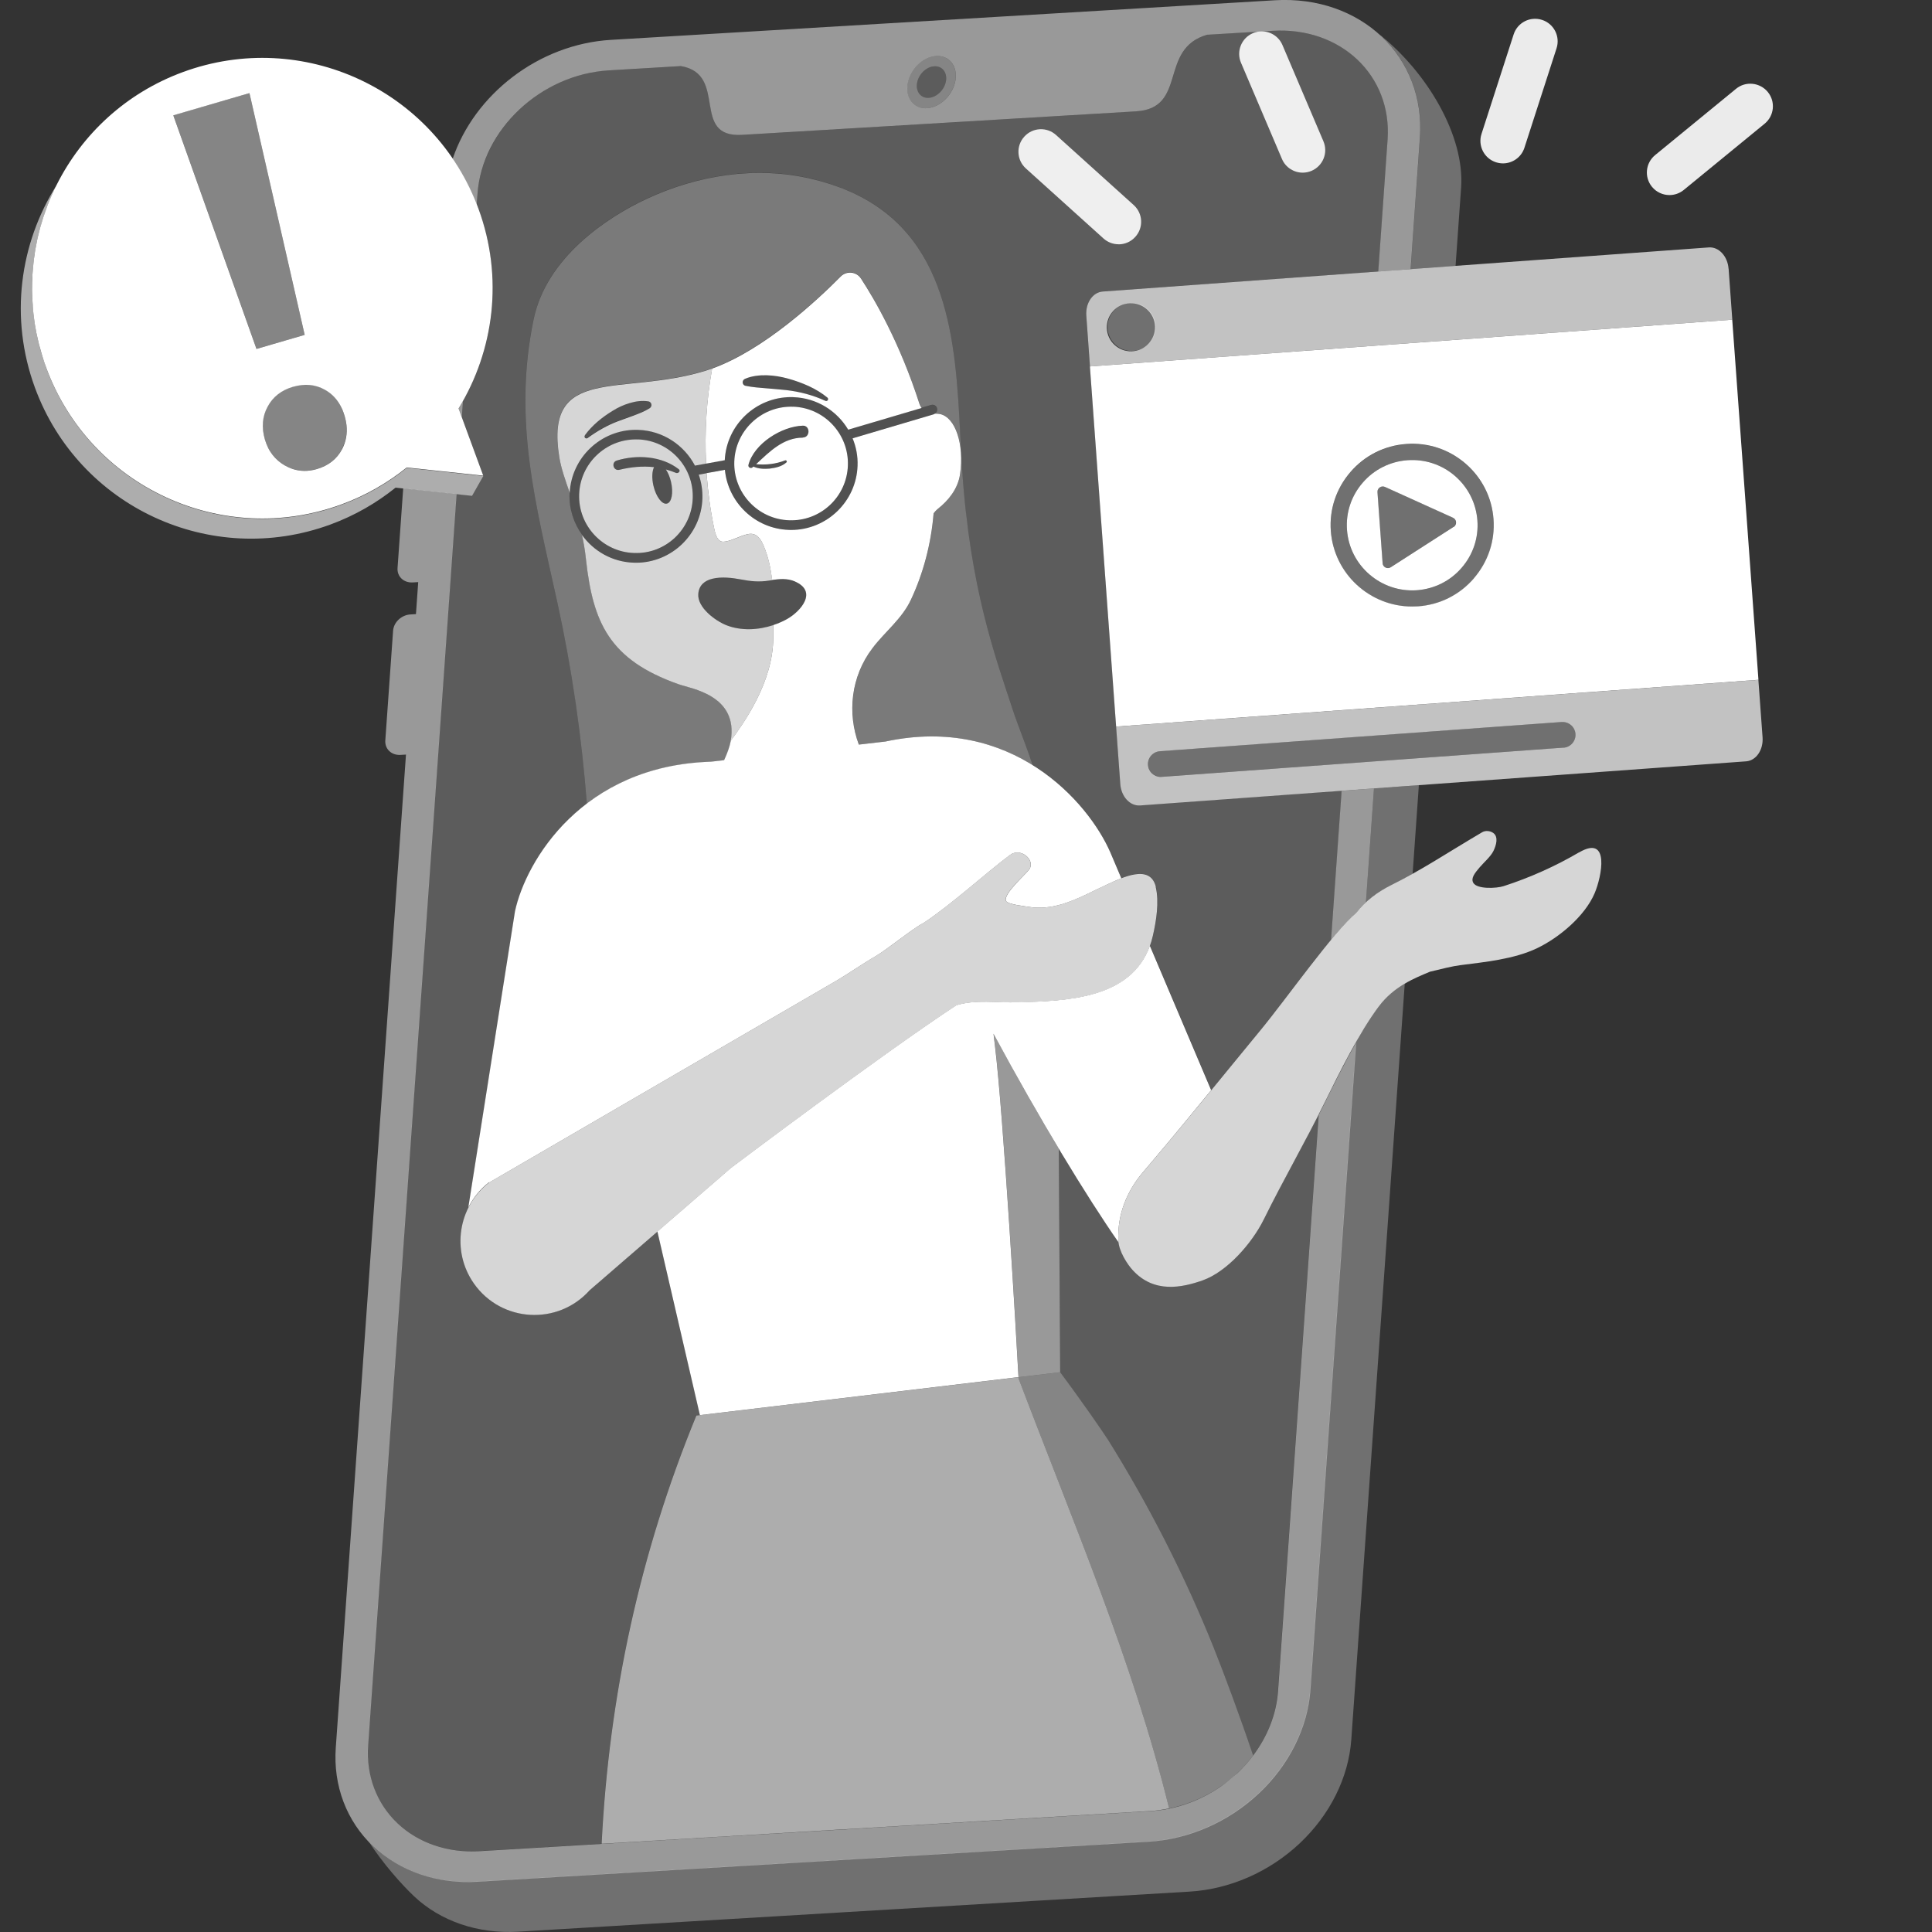 <svg viewBox="0 0 300 300" xmlns="http://www.w3.org/2000/svg"><rect x="0" y="0" width="300" height="300" fill="#333333" stroke="none"/><g fill="#fff"><path d="m 144.82 10.33 c 1.25 -.23 2.19 .67 2.1 2 -.1 1.33 -1.19 2.6 -2.45 2.83 -1.25 .23 -2.19 -.67 -2.1 -2.01 .1 -1.33 1.19 -2.6 2.45 -2.83 z" fill-rule="evenodd" opacity=".2"/><path d="m 144.82 10.33 c 1.25 -.23 2.19 .67 2.1 2 -.1 1.33 -1.19 2.6 -2.45 2.83 -1.25 .23 -2.19 -.67 -2.1 -2.01 .1 -1.33 1.19 -2.6 2.45 -2.83 z m .11 -1.58 c 2.08 -.38 3.63 1.11 3.47 3.32 s -1.97 4.3 -4.05 4.68 c -2.07 .38 -3.63 -1.11 -3.47 -3.32 s 1.97 -4.3 4.05 -4.68 z" fill-rule="evenodd" opacity=".4"/><path d="m 110.6 89.87 c 1.42 -.36 3.21 -.13 4.36 .09 1.64 .31 2.87 .45 4.57 .18 1.27 -.2 2.61 -.37 3.8 .12 3.82 1.56 .99 4.76 -1.19 5.94 -2.76 1.5 -6.36 2.06 -9.33 .89 -1.71 -.67 -4.57 -2.76 -4.38 -4.89 .12 -1.37 1.02 -2.04 2.17 -2.33 z" opacity=".15"/><path d="m 95.79 71.51 c -.92 .28 -.54 1.68 .4 1.44 1.8 -.45 3.6 -.62 5.38 -.41 -.32 .62 -.38 1.71 -.09 2.9 .4 1.7 1.34 2.94 2.09 2.76 s 1.03 -1.7 .63 -3.4 c -.18 -.76 -.47 -1.41 -.79 -1.9 .53 .14 1.05 .31 1.57 .53 .34 .14 .8 -.29 .44 -.57 -2.65 -2.06 -6.49 -2.3 -9.62 -1.35 z" opacity=".15"/><path d="m 128.48 61.74 c -.87 -.73 -1.85 -1.31 -2.88 -1.78 s -2.1 -.86 -3.2 -1.16 c -1.09 -.32 -2.23 -.5 -3.37 -.53 s -2.3 .1 -3.38 .57 c -.16 .07 -.29 .22 -.33 .41 -.06 .31 .14 .6 .44 .66 h .01 c 1.09 .22 2.12 .29 3.16 .38 1.04 .08 2.08 .17 3.12 .28 2.09 .25 4.16 .77 6.1 1.67 h .01 c .12 .06 .26 .03 .35 -.08 .11 -.13 .09 -.31 -.04 -.42 z" opacity=".15"/><path d="m 98.4 64.5 c .83 -.31 1.65 -.62 2.47 -1.13 l .01 -.01 c .14 -.09 .24 -.23 .26 -.4 .05 -.31 -.17 -.61 -.48 -.66 -1 -.15 -1.97 0 -2.9 .27 -.93 .28 -1.82 .69 -2.64 1.2 -1.65 1.01 -3.18 2.26 -4.31 3.79 -.07 .1 -.08 .25 0 .35 .1 .13 .28 .16 .42 .06 1.48 -1.08 3.03 -1.97 4.69 -2.6 l 2.48 -.9 z" opacity=".15"/><path d="m 124.66 66.12 c -3.26 .11 -7.57 2.77 -8.43 6.08 -.1 .39 .37 .64 .65 .38 .04 -.04 .08 -.07 .12 -.11 .79 .37 1.67 .37 2.5 .32 .93 -.13 1.89 -.32 2.62 -.96 .06 -.05 .08 -.14 .05 -.21 -.04 -.1 -.15 -.15 -.25 -.11 -1.4 .56 -2.99 .74 -4.5 .59 2.07 -1.93 4.2 -4.12 7.26 -4.12 1.19 0 1.19 -1.88 0 -1.84 z" opacity=".15"/><path d="m 145.5 63.41 c -.12 -.4 -.53 -.63 -.93 -.51 l -12.86 3.8 c -1.74 -2.92 -4.87 -4.92 -8.51 -5.05 -.12 0 -.24 -.01 -.36 -.01 -5.47 0 -10.02 4.31 -10.3 9.79 l -4.64 .84 c -1.67 -3.19 -4.95 -5.42 -8.8 -5.55 -.12 0 -.24 -.01 -.36 -.01 -5.53 0 -10.13 4.4 -10.32 9.97 -.19 5.69 4.28 10.48 9.97 10.67 .12 0 .24 .01 .36 .01 5.53 0 10.13 -4.4 10.32 -9.97 .04 -1.3 -.17 -2.55 -.57 -3.71 l 4.06 -.74 c .49 5.08 4.68 9.15 9.92 9.33 .12 0 .24 .01 .36 .01 5.53 0 10.13 -4.4 10.32 -9.97 .05 -1.51 -.23 -2.95 -.77 -4.26 l 12.61 -3.73 c .4 -.12 .62 -.53 .51 -.93 z m -47.05 22.47 c -4.86 -.17 -8.69 -4.26 -8.52 -9.12 .16 -4.76 4.09 -8.52 8.82 -8.52 .1 0 .2 0 .31 .01 4.86 .17 8.69 4.26 8.52 9.12 s -4.25 8.72 -9.12 8.52 z m 24.09 -5.08 c -4.86 -.17 -8.69 -4.26 -8.52 -9.12 .16 -4.76 4.09 -8.52 8.82 -8.52 .1 0 .2 0 .31 .01 4.86 .17 8.69 4.26 8.52 9.12 s -4.23 8.69 -9.12 8.52 z" opacity=".15"/><path d="m 158.16 214.06 l -.01 -.21 c -14.83 1.77 -50.02 5.96 -50.02 5.96 -8.77 21.33 -13.56 43.48 -14.71 66.49 l 46.4 -2.77 38.86 -2.32 c .96 -.06 1.92 -.21 2.86 -.4 -5.61 -22.81 -14.86 -44.29 -23.38 -66.76 z" opacity=".6"/><path d="m 245.2 132.35 c -3.7 2.17 -7.64 3.93 -11.72 5.25 -1.11 .36 -4.14 .5 -4.71 -.52 -.41 -.73 .25 -1.53 1.01 -2.42 .62 -.73 1.69 -1.65 2.11 -2.5 .45 -.92 .82 -2.22 -.02 -2.82 -.48 -.34 -1.21 -.41 -1.72 -.11 -5.75 3.39 -9.27 5.8 -14.19 8.24 -2.05 1.02 -3.95 2.45 -5.34 4.25 -3.66 3.09 -10.73 13.2 -14.91 18.27 -5.64 6.84 -11.21 13.76 -16.94 20.52 -.42 .5 -.85 1 -1.27 1.5 -2.57 3 -3.99 6.6 -3.85 10.55 .06 1.78 1.47 3.83 2.21 4.64 3.34 3.69 7.7 2.73 10.87 1.62 3.81 -1.34 7.7 -5.8 9.5 -9.45 3.13 -6.34 6.32 -11.8 9.45 -18.14 2.31 -4.68 5.3 -10.77 8.42 -14.95 2.35 -3.14 5.59 -4.41 7.96 -5.4 1.85 -.45 3.51 -.86 4.7 -1.01 3.7 -.48 8.34 -.91 11.95 -2.65 3.39 -1.63 7.37 -4.94 8.9 -8.51 1.1 -2.57 2.44 -9.18 -2.4 -6.35 z" opacity=".8"/><path d="m 112.54 71.45 c .28 -5.49 4.83 -9.79 10.3 -9.79 .12 0 .24 0 .36 .01 3.64 .13 6.77 2.13 8.51 5.05 l 11.4 -3.37 c -.14 -.2 -.26 -.41 -.34 -.65 -3.06 -9.52 -6.99 -16.26 -9.08 -19.45 -.71 -1.09 -2.24 -1.23 -3.15 -.31 -3.5 3.54 -11.85 11.38 -19.96 14.29 -.88 4.86 -1.18 9.83 -.94 14.76 l 2.9 -.53 z m 3.11 -12.61 c 1.08 -.47 2.25 -.59 3.38 -.57 1.14 .03 2.28 .22 3.37 .53 1.1 .3 2.17 .69 3.2 1.16 1.03 .48 2.01 1.06 2.88 1.78 .13 .11 .14 .29 .04 .42 -.09 .11 -.23 .13 -.35 .08 h -.01 c -1.95 -.9 -4.01 -1.43 -6.1 -1.67 -1.05 -.11 -2.09 -.19 -3.12 -.28 -1.04 -.08 -2.07 -.16 -3.16 -.38 h -.01 c -.31 -.06 -.5 -.36 -.44 -.66 .04 -.19 .17 -.34 .33 -.41 z"/><path d="m 123.15 63.16 c -.1 0 -.2 -.01 -.31 -.01 -4.73 0 -8.65 3.76 -8.82 8.52 -.17 4.86 3.66 8.96 8.52 9.12 4.89 .18 8.96 -3.65 9.12 -8.52 .17 -4.86 -3.66 -8.96 -8.52 -9.12 z m 1.52 4.8 c -3.05 0 -5.19 2.19 -7.26 4.12 1.52 .15 3.1 -.03 4.5 -.59 .1 -.04 .21 .01 .25 .11 .03 .08 .01 .16 -.05 .21 -.73 .65 -1.69 .84 -2.62 .96 -.83 .06 -1.71 .05 -2.5 -.32 -.04 .04 -.08 .07 -.12 .11 -.28 .26 -.75 .01 -.65 -.38 .87 -3.31 5.17 -5.97 8.43 -6.08 1.19 -.04 1.19 1.84 0 1.84 z"/><path d="m 99.06 68.24 c -.1 0 -.2 -.01 -.31 -.01 -4.73 0 -8.65 3.76 -8.82 8.52 -.17 4.86 3.66 8.96 8.52 9.12 4.88 .2 8.96 -3.65 9.12 -8.52 .17 -4.86 -3.66 -8.96 -8.52 -9.12 z m 5.91 5.19 c -.52 -.22 -1.04 -.39 -1.57 -.53 .33 .49 .61 1.14 .79 1.9 .4 1.7 .12 3.22 -.63 3.4 s -1.69 -1.06 -2.09 -2.76 c -.28 -1.19 -.22 -2.28 .09 -2.9 -1.77 -.2 -3.58 -.03 -5.38 .41 -.94 .23 -1.32 -1.16 -.4 -1.44 3.13 -.95 6.97 -.71 9.62 1.35 .36 .28 -.1 .72 -.44 .57 z" opacity=".8"/><path d="m 98.75 66.74 c .12 0 .24 0 .36 .01 3.84 .13 7.13 2.37 8.8 5.55 l 1.74 -.32 c -.24 -4.94 .06 -9.9 .94 -14.76 -.33 .12 -.67 .24 -1 .34 -13.06 4.03 -25.08 -1.02 -22.74 13.44 .27 1.69 .91 3.49 1.61 5.52 .29 -5.48 4.83 -9.78 10.3 -9.78 z m -7.93 .84 c 1.13 -1.54 2.65 -2.78 4.31 -3.79 .82 -.52 1.72 -.93 2.64 -1.2 .93 -.28 1.9 -.42 2.9 -.27 .31 .05 .53 .34 .48 .66 -.03 .17 -.13 .31 -.26 .4 l -.01 .01 c -.82 .51 -1.64 .82 -2.47 1.13 l -2.48 .9 c -1.66 .63 -3.21 1.52 -4.69 2.6 -.13 .1 -.32 .07 -.42 -.06 -.08 -.11 -.07 -.25 0 -.35 z" opacity=".8"/><path d="m 112.81 97.09 c -1.71 -.67 -4.57 -2.76 -4.38 -4.89 .12 -1.37 1.02 -2.04 2.17 -2.33 1.42 -.36 3.21 -.13 4.36 .09 1.64 .31 2.87 .45 4.57 .18 .12 -.02 .25 -.04 .37 -.06 -.21 -1.84 -.6 -3.65 -1.33 -5.37 -.32 -.75 -.78 -1.55 -1.57 -1.76 -.58 -.15 -1.18 .06 -1.75 .26 -.73 .25 -2.48 1.1 -3.23 .88 -.73 -.22 -.99 -1.42 -1.12 -2.05 -.59 -2.82 -.98 -5.69 -1.18 -8.56 l -1.22 .22 c .4 1.16 .61 2.41 .57 3.71 -.19 5.57 -4.79 9.97 -10.32 9.97 -.12 0 -.24 0 -.36 -.01 -3.32 -.11 -6.21 -1.79 -8.02 -4.3 .26 1.18 .48 2.44 .62 3.79 1.08 9.76 3.58 15.58 14.39 19.39 2.01 .71 9.31 1.73 8.09 8.8 1.92 -2.63 6.61 -9.07 6.6 -16.05 0 -.64 .01 -1.29 .01 -1.93 -2.36 .78 -5.01 .91 -7.3 .01 z" opacity=".8"/><path d="m 171.91 223.37 c -.66 -1.06 -4.1 -6.03 -7.29 -10.29 0 0 -2.51 .3 -6.47 .77 l .01 .21 c 8.52 22.47 17.77 43.95 23.38 66.76 3.9 -.8 7.62 -2.7 10.61 -5.51 .9 -.85 1.71 -1.76 2.43 -2.71 -2.14 -6.35 -4.53 -12.75 -6.1 -16.68 -4.48 -11.2 -10.16 -22.32 -16.56 -32.55 z" opacity=".4"/><path d="m 179.48 137.71 c -.88 -3.65 -5.3 -1.4 -7.61 -.35 -2.32 1.06 -4.57 2.33 -7.01 3.05 -1.66 .49 -3.44 .7 -5.16 .4 -.51 -.09 -3.27 -.36 -3.5 -.92 -.46 -1.09 3.02 -4.07 3.62 -4.91 .98 -1.39 -1.32 -3.47 -3.01 -2.21 -3.9 2.91 -8.98 7.61 -13.47 10.59 -.01 0 -.02 0 -.03 0 -1.82 .98 -5.61 4.13 -7.44 5.17 -1.6 .91 -4.32 2.78 -5.91 3.7 -9.97 5.79 -19.94 11.59 -29.91 17.38 l -24.1 14.01 c -4.85 3.76 -5.89 10.68 -2.35 15.7 4.26 6.04 13.02 6.54 17.95 1.04 l 21.93 -18.97 s 23.45 -17.68 35.01 -25.27 c 3.08 -.96 6.24 -.37 9.56 -.46 8.37 -.24 18.76 -.65 20.97 -10.37 .52 -2.26 1 -5.26 .44 -7.56 z" opacity=".8"/><path d="m 75.96 183.62 l 24.1 -14.01 c 9.97 -5.79 19.94 -11.59 29.91 -17.38 1.59 -.93 4.31 -2.79 5.91 -3.7 1.82 -1.04 5.61 -4.19 7.44 -5.17 h .03 c 4.5 -2.98 9.57 -7.68 13.47 -10.59 1.69 -1.26 3.99 .82 3.01 2.21 -.59 .84 -4.07 3.82 -3.62 4.91 .23 .55 3 .83 3.5 .92 1.72 .3 3.5 .09 5.16 -.4 2.45 -.72 4.69 -1.99 7.01 -3.05 .63 -.29 1.41 -.66 2.24 -.98 l -1.71 -4.03 c -3.45 -7.9 -15.38 -21.4 -34.91 -17.21 l -4.14 .48 c -1.8 -4.84 -1.27 -10.53 2.13 -14.99 1.93 -2.54 4.55 -4.52 5.94 -7.47 1.92 -4.08 3.15 -8.67 3.54 -13.45 .18 -.25 .41 -.5 .72 -.75 1.51 -1.2 3.06 -3.01 3.39 -5.34 .67 -4.65 -.73 -8.82 -3.11 -9.33 -.24 -.05 -.48 -.05 -.72 -.06 -.02 0 -.05 0 -.07 0 -.06 .04 -.12 .08 -.18 .1 l -12.61 3.73 c .54 1.31 .83 2.76 .77 4.26 -.19 5.57 -4.79 9.97 -10.32 9.97 -.12 0 -.24 0 -.36 -.01 -5.24 -.18 -9.43 -4.25 -9.92 -9.33 l -2.85 .52 c .21 2.88 .59 5.74 1.18 8.56 .13 .63 .39 1.82 1.12 2.05 .75 .23 2.5 -.63 3.23 -.88 .56 -.19 1.17 -.41 1.75 -.26 .79 .21 1.25 1.01 1.57 1.76 .72 1.7 1.12 3.51 1.32 5.34 v .02 c 1.16 -.17 2.36 -.26 3.43 .18 3.82 1.56 .99 4.76 -1.19 5.94 -.64 .35 -1.33 .64 -2.04 .88 -.01 .65 -.01 1.29 -.01 1.93 .01 6.98 -4.68 13.42 -6.6 16.04 -.01 .04 -.01 .08 -.02 .12 -.15 .79 -.51 1.81 -1.01 2.89 l -2.08 .24 c -19.92 .61 -28.69 15.37 -30.39 23.21 l -7.25 46.01 c .75 -1.48 1.81 -2.83 3.21 -3.91 z"/><path d="m 91.12 124.82 c 4.71 -3.6 11.03 -6.26 19.26 -6.51 l 2.08 -.24 c .24 -.53 .45 -1.04 .62 -1.52 l .02 -.05 c .07 -.21 .14 -.41 .19 -.6 .01 -.03 .02 -.07 .03 -.1 .06 -.22 .11 -.43 .15 -.63 .01 -.04 .01 -.08 .02 -.11 .15 -.88 .17 -1.67 .09 -2.38 -.01 -.04 -.02 -.07 -.02 -.11 -.19 -1.36 -.77 -2.4 -1.56 -3.22 -.07 -.07 -.14 -.12 -.21 -.19 -.14 -.14 -.28 -.27 -.44 -.4 -.27 -.22 -.56 -.41 -.85 -.59 -.34 -.21 -.7 -.39 -1.06 -.56 -.09 -.04 -.19 -.09 -.28 -.13 -.5 -.22 -1.01 -.4 -1.48 -.55 -.03 -.01 -.05 -.02 -.08 -.03 -.68 -.22 -1.3 -.38 -1.77 -.52 -.16 -.05 -.31 -.09 -.44 -.14 -10.81 -3.81 -13.31 -9.63 -14.39 -19.39 -.15 -1.35 -.37 -2.61 -.62 -3.79 -1.29 -1.79 -2.03 -4 -1.95 -6.38 0 -.07 .01 -.13 .02 -.19 -.7 -2.04 -1.33 -3.83 -1.61 -5.52 -2.34 -14.46 9.67 -9.42 22.74 -13.44 .33 -.1 .67 -.22 1 -.34 8.11 -2.91 16.46 -10.75 19.96 -14.29 .91 -.92 2.44 -.78 3.15 .31 2.09 3.19 6.01 9.94 9.08 19.45 .08 .24 .2 .46 .34 .65 l 1.47 -.43 c .4 -.12 .82 .11 .93 .51 .1 .33 -.05 .66 -.32 .83 h .07 c .24 .01 .48 .01 .72 .06 2.38 .51 3.78 4.69 3.11 9.33 -.33 2.32 -1.89 4.13 -3.39 5.34 -.31 .25 -.54 .5 -.72 .75 -.39 4.78 -1.62 9.37 -3.54 13.45 -1.39 2.95 -4 4.93 -5.94 7.47 -.21 .27 -.4 .54 -.58 .82 -.06 .09 -.11 .18 -.17 .27 -.12 .19 -.24 .38 -.35 .57 -.06 .11 -.12 .22 -.18 .33 -.1 .18 -.2 .36 -.28 .54 -.06 .11 -.11 .23 -.16 .34 -.08 .18 -.17 .36 -.24 .55 -.05 .11 -.09 .23 -.14 .34 -.07 .19 -.14 .38 -.21 .57 -.04 .11 -.07 .22 -.11 .34 -.06 .2 -.12 .4 -.18 .6 -.03 .11 -.06 .21 -.08 .32 -.05 .21 -.1 .42 -.14 .64 -.02 .09 -.04 .19 -.06 .28 -.04 .23 -.08 .47 -.11 .7 -.01 .08 -.02 .15 -.03 .23 -.03 .26 -.06 .53 -.08 .79 0 .05 -.01 .09 -.01 .14 -.14 2.26 .2 4.53 .98 6.63 l 4.14 -.48 c 9.41 -2.02 17.06 .08 22.84 3.68 -1.05 -3.23 -2.33 -6.28 -3.08 -8.59 -2.59 -7.94 -6.65 -18.66 -7.88 -37.46 -.89 -13.57 -.18 -31.27 -12.6 -40.28 -3.23 -2.35 -7.01 -3.84 -10.88 -4.74 -8.55 -2 -17.62 -.55 -25.52 3.14 -6.09 2.84 -15.53 9.05 -17.53 18.7 -3.26 15.7 .36 28.8 3.69 43.96 2.26 10.3 3.78 20.77 4.58 31.29 z" opacity=".35"/><path d="m 158.15 213.85 c -.32 -6.05 -2.32 -40.4 -3.65 -51.44 -.07 -.6 -.15 -1.24 -.23 -1.89 6.95 12.94 14.57 25.47 19.43 32.41 -.02 -.13 -.04 -.25 -.05 -.38 -.14 -3.95 1.28 -7.54 3.85 -10.55 .43 -.5 .85 -1 1.27 -1.5 3.14 -3.7 6.22 -7.45 9.3 -11.21 l -9.52 -22.43 c -2.95 8.17 -12.61 8.56 -20.5 8.78 -3.32 .09 -6.49 -.49 -9.56 .46 -11.57 7.59 -35.01 25.27 -35.01 25.27 l -11.4 9.86 6.6 28.51 c 4.51 -.54 35.71 -4.26 49.46 -5.9 z"/><path d="m 158.15 213.85 c 3.9 -.46 6.39 -.76 6.46 -.77 h .01 l -.22 -34.73 c -3.28 -5.46 -6.78 -11.6 -10.12 -17.83 .08 .66 .15 1.29 .23 1.89 1.33 11.05 3.33 45.4 3.65 51.44 z" opacity=".5"/><g fill-rule="evenodd"><path d="m 196.23 189.36 c -1.8 3.64 -5.69 8.1 -9.5 9.45 -3.17 1.12 -7.53 2.07 -10.87 -1.62 -.68 -.76 -1.94 -2.58 -2.16 -4.27 -2.52 -3.6 -5.78 -8.69 -9.31 -14.57 l .22 34.73 c 3.2 4.26 6.63 9.23 7.29 10.29 6.4 10.24 12.08 21.35 16.56 32.55 1.57 3.92 3.96 10.33 6.1 16.68 2.26 -2.99 3.62 -6.46 3.87 -9.98 l 3.7 -52.3 2.64 -37.31 c -2.84 5.59 -5.72 10.61 -8.55 16.34 z" opacity=".2"/><path d="m 214.1 156.26 c -1.21 1.62 -2.4 3.53 -3.54 5.53 l -7.11 100.53 c -.42 5.89 -3.3 11.69 -8.01 16.12 s -10.87 7.13 -17.11 7.5 c -27.79 1.66 -76.46 4.56 -104.25 6.22 -6.25 .37 -12.07 -1.61 -16.19 -5.52 -.22 -.21 -.42 -.45 -.63 -.67 2.21 3.38 4.97 6.52 7.01 8.46 4.12 3.9 9.95 5.89 16.19 5.52 27.79 -1.66 76.46 -4.56 104.25 -6.22 6.25 -.37 12.4 -3.07 17.11 -7.5 s 7.59 -10.23 8.01 -16.12 l 8.3 -117.39 c -1.42 .84 -2.84 1.95 -4.04 3.54 z" opacity=".3"/><path d="m 71.88 62.28 c -.22 .39 -.44 .79 -.67 1.17 l .5 1.35 c .06 -.85 .12 -1.69 .18 -2.52 z" opacity=".5"/><path d="m 204.78 173.01 l -6.33 89.61 c -.25 3.51 -1.61 6.98 -3.87 9.98 v .01 c -.36 .48 -.74 .94 -1.14 1.39 -.41 .45 -.83 .89 -1.28 1.32 -.22 .2 -.45 .38 -.67 .57 -.74 .64 -1.5 1.24 -2.31 1.78 -2.11 1.39 -4.43 2.41 -6.83 3 -1.2 .3 -2.43 .48 -3.66 .56 -11.85 .71 -27.51 1.64 -43.71 2.61 l -2.1 .13 c -2.95 .18 -5.91 .35 -8.86 .53 l -2.57 .15 c -1.6 .1 -3.19 .19 -4.78 .28 l -11.22 .67 c -2.93 .18 -5.81 .35 -8.62 .52 l -3.39 .2 c -6.95 .41 -13.39 .8 -18.99 1.13 -4.92 .29 -9.5 -1.27 -12.74 -4.34 s -4.88 -7.4 -4.55 -12.04 c 2.81 -39.81 9.26 -130.97 13.74 -194.35 l -8.29 -.89 c -.3 4.26 -.67 9.43 -.88 12.38 -.09 1.31 .96 2.31 2.35 2.23 l .86 -.05 -.35 4.97 -.86 .05 c -1.39 .08 -2.59 1.21 -2.69 2.52 -.3 4.19 -.91 12.87 -1.21 17.06 -.09 1.31 .96 2.31 2.35 2.23 l .86 -.05 -10.9 154.21 c -.42 5.89 1.67 11.4 5.79 15.3 s 9.95 5.89 16.19 5.52 c 27.79 -1.66 76.46 -4.56 104.25 -6.22 6.25 -.37 12.4 -3.07 17.11 -7.5 s 7.59 -10.23 8.01 -16.12 l 7.11 -100.53 c -1.8 3.16 -3.47 6.56 -4.89 9.42 -.3 .61 -.6 1.2 -.9 1.8 z" opacity=".5"/></g><path d="m 8.04 30.33 c -.23 .51 -.44 1.03 -.65 1.56 -.02 .05 -.04 .09 -.05 .14 -.19 .5 -.37 1.01 -.54 1.52 -.02 .07 -.04 .13 -.07 .2 -.16 .49 -.31 .98 -.45 1.48 -.02 .09 -.05 .18 -.07 .26 -.13 .48 -.25 .96 -.36 1.44 -.03 .11 -.05 .22 -.07 .33 -.1 .46 -.19 .93 -.27 1.4 -.02 .13 -.05 .26 -.07 .39 -.07 .45 -.14 .9 -.19 1.35 -.02 .15 -.04 .3 -.05 .44 -.05 .44 -.09 .87 -.12 1.31 -.01 .17 -.03 .33 -.04 .5 -.03 .42 -.04 .84 -.05 1.27 0 .18 -.01 .36 -.01 .55 0 .41 0 .82 .01 1.23 .01 .2 .01 .39 .02 .59 .02 .4 .05 .8 .08 1.2 .02 .21 .03 .42 .05 .63 .04 .39 .09 .78 .13 1.16 .03 .22 .05 .44 .08 .65 .06 .38 .13 .77 .19 1.15 .04 .22 .07 .44 .12 .67 .08 .39 .17 .77 .26 1.15 .05 .22 .1 .44 .15 .65 .1 .41 .23 .82 .35 1.23 .06 .19 .1 .38 .16 .56 .19 .6 .39 1.19 .6 1.79 6.81 18.53 27.35 28.04 45.89 21.23 3.76 -1.38 7.15 -3.34 10.1 -5.72 l 11.88 1.27 -1.75 3.08 -11.88 -1.27 c -2.96 2.38 -6.34 4.34 -10.1 5.72 -18.53 6.81 -39.08 -2.7 -45.89 -21.23 -4 -10.88 -2.37 -22.44 3.4 -31.52 -.27 .53 -.52 1.06 -.76 1.59 -.01 .02 -.02 .05 -.03 .07 z" opacity=".6"/><path d="m 5.09 47.46 c -.03 -.4 -.06 -.8 -.08 -1.2 -.01 -.2 -.01 -.39 -.02 -.59 -.01 -.41 -.02 -.82 -.01 -1.23 0 -.18 .01 -.36 .01 -.55 .01 -.42 .03 -.85 .05 -1.27 .01 -.17 .02 -.33 .04 -.5 .03 -.44 .07 -.87 .12 -1.31 .02 -.15 .04 -.3 .05 -.44 .06 -.45 .12 -.9 .19 -1.35 .02 -.13 .04 -.26 .07 -.39 .08 -.47 .17 -.93 .27 -1.4 .02 -.11 .05 -.22 .07 -.33 .11 -.48 .23 -.96 .36 -1.44 .02 -.09 .05 -.18 .07 -.26 .14 -.5 .29 -.99 .45 -1.48 .02 -.07 .04 -.13 .07 -.2 .17 -.51 .35 -1.02 .54 -1.52 .02 -.05 .04 -.09 .05 -.14 .2 -.52 .42 -1.04 .65 -1.56 .01 -.02 .02 -.05 .03 -.07 .24 -.54 .49 -1.07 .76 -1.59 3.94 -7.81 10.73 -14.2 19.58 -17.45 18.53 -6.81 39.08 2.7 45.89 21.23 3.92 10.67 2.42 22.01 -3.09 31.01 l 3.83 10.43 -11.88 -1.27 c -2.96 2.38 -6.34 4.34 -10.1 5.72 -18.53 6.81 -39.08 -2.7 -45.89 -21.23 -.22 -.59 -.42 -1.19 -.6 -1.79 -.06 -.19 -.11 -.38 -.16 -.56 -.12 -.41 -.24 -.82 -.35 -1.23 -.06 -.22 -.1 -.44 -.15 -.65 -.09 -.38 -.18 -.77 -.26 -1.15 -.04 -.22 -.08 -.44 -.12 -.67 -.07 -.38 -.14 -.77 -.19 -1.15 -.03 -.22 -.06 -.44 -.08 -.65 -.05 -.39 -.1 -.78 -.13 -1.16 -.02 -.21 -.03 -.42 -.05 -.63 z m 36.03 20.74 c .13 .46 .3 .88 .49 1.28 s .42 .77 .68 1.11 c .52 .68 1.16 1.24 1.93 1.68 .38 .22 .78 .4 1.18 .54 1.2 .4 2.46 .42 3.79 .03 1.82 -.53 3.13 -1.57 3.94 -3.11 .6 -1.16 .82 -2.41 .67 -3.75 -.05 -.45 -.15 -.91 -.28 -1.37 -.14 -.47 -.3 -.91 -.5 -1.31 -.59 -1.22 -1.44 -2.14 -2.56 -2.77 -.37 -.21 -.76 -.38 -1.15 -.5 -.79 -.25 -1.62 -.33 -2.49 -.23 -.44 .05 -.88 .14 -1.34 .27 -.89 .26 -1.65 .64 -2.31 1.15 -.65 .51 -1.19 1.14 -1.6 1.91 -.84 1.52 -.98 3.23 -.44 5.1 z m -1.29 -14.02 l 7.48 -2.18 -8.5 -37.21 -.08 -.33 -6.06 1.77 -5.76 1.68 12.92 36.28 z"/><path d="m 53.12 69.72 c -.81 1.54 -2.11 2.58 -3.94 3.11 -1.33 .39 -2.59 .38 -3.79 -.03 -.4 -.14 -.79 -.31 -1.18 -.54 -.77 -.44 -1.41 -1 -1.93 -1.68 -.26 -.34 -.49 -.71 -.68 -1.11 -.2 -.4 -.36 -.82 -.49 -1.28 -.55 -1.88 -.4 -3.58 .44 -5.1 .42 -.76 .95 -1.4 1.6 -1.91 s 1.42 -.89 2.31 -1.15 c .46 -.13 .9 -.22 1.34 -.27 .87 -.09 1.7 -.02 2.49 .23 .39 .13 .78 .29 1.15 .5 1.12 .63 1.98 1.56 2.56 2.77 .2 .41 .36 .84 .5 1.31 s .23 .93 .28 1.37 c .16 1.34 -.07 2.6 -.67 3.75 z" opacity=".4"/><path d="m 47.31 52 l -7.48 2.17 -12.92 -36.28 5.76 -1.67 6.07 -1.77 .07 .34 z" opacity=".4"/><path d="m 202.28 26.81 c -1.36 0 -2.66 -.8 -3.22 -2.13 l -6.36 -14.94 c -.76 -1.78 .07 -3.83 1.85 -4.59 s 3.84 .07 4.59 1.85 l 6.36 14.94 c .76 1.78 -.07 3.83 -1.85 4.59 -.45 .19 -.91 .28 -1.37 .28 z" opacity=".9"/><path d="m 173.69 37.93 c -.84 0 -1.67 -.3 -2.34 -.9 l -12.05 -10.87 c -1.44 -1.3 -1.55 -3.51 -.25 -4.94 1.29 -1.44 3.51 -1.55 4.94 -.25 l 12.05 10.87 c 1.44 1.3 1.55 3.51 .25 4.94 -.69 .77 -1.64 1.16 -2.6 1.16 z" opacity=".9"/><path d="m 259.23 30.29 c -1.01 0 -2.02 -.44 -2.71 -1.28 -1.23 -1.5 -1.01 -3.7 .49 -4.93 l 12.56 -10.29 c 1.49 -1.23 3.7 -1 4.93 .49 1.23 1.5 1.01 3.7 -.49 4.93 l -12.56 10.29 c -.65 .53 -1.44 .79 -2.22 .79 z" opacity=".9"/><path d="m 233.38 25.37 c -.36 0 -.72 -.06 -1.08 -.17 -1.84 -.59 -2.85 -2.57 -2.25 -4.41 l 4.99 -15.45 c .59 -1.84 2.57 -2.85 4.41 -2.25 1.84 .59 2.85 2.57 2.25 4.41 l -4.99 15.45 c -.48 1.48 -1.85 2.42 -3.33 2.42 z" opacity=".9"/><g fill-rule="evenodd"><path d="m 177.03 125.06 c -1.55 .11 -2.92 -1.37 -3.06 -3.32 l -5.29 -72.74 c -.14 -1.95 1 -3.62 2.55 -3.73 l 42.8 -3.12 1.45 -20.5 c .7 -9.95 -7.28 -17.51 -17.83 -16.88 l -10.15 .61 c -7.67 2.18 -2.99 11.43 -11.1 11.91 l -60.57 3.62 -.57 .03 c -8.11 .48 -2.08 -9.4 -9.51 -10.68 l -11.22 .67 c -8.09 .48 -15.34 5.64 -18.58 12.51 -1.01 2.08 -1.63 4.33 -1.79 6.65 -.04 .55 -.08 1.13 -.12 1.7 .08 .22 .18 .43 .26 .65 1.47 4 2.18 8.1 2.2 12.13 .01 2.69 -.28 5.35 -.85 7.93 -.77 3.43 -2.04 6.72 -3.76 9.78 -.06 .83 -.12 1.67 -.18 2.52 l 3.34 9.08 -1.75 3.08 -2.43 -.26 c -4.48 63.38 -10.92 154.54 -13.74 194.35 -.33 4.64 1.31 8.97 4.55 12.04 s 7.83 4.63 12.74 4.34 l 18.99 -1.13 c 1.15 -23.01 5.94 -45.16 14.71 -66.49 l .57 -.07 -6.6 -28.51 -10.54 9.11 c -4.93 5.5 -13.69 5 -17.95 -1.04 -2.52 -3.58 -2.71 -8.11 -.86 -11.78 l 7.25 -46.01 c 1 -4.61 4.44 -11.59 11.13 -16.7 -.79 -10.52 -2.31 -20.98 -4.58 -31.29 -3.33 -15.16 -6.95 -28.26 -3.69 -43.96 2 -9.65 11.45 -15.86 17.53 -18.7 7.89 -3.68 16.97 -5.14 25.52 -3.14 3.87 .91 7.65 2.4 10.88 4.74 12.42 9.02 11.71 26.71 12.6 40.28 1.23 18.81 5.29 29.52 7.88 37.46 .75 2.32 2.03 5.36 3.08 8.59 6.21 3.86 10.28 9.45 12.07 13.54 l 1.71 4.03 c 2.21 -.86 4.72 -1.33 5.36 1.33 .55 2.3 .07 5.3 -.44 7.56 -.13 .56 -.29 1.09 -.47 1.59 l 9.52 22.43 c 2.55 -3.11 5.08 -6.22 7.64 -9.31 2.96 -3.58 7.36 -9.68 10.97 -14.04 l 1.64 -23.16 -31.3 2.28 z" opacity=".2"/><path d="m 187.49 5.39 l 10.15 -.61 c 10.55 -.63 18.53 6.93 17.83 16.88 l -1.45 20.5 5.02 -.37 1.44 -20.43 c .89 -12.57 -9.19 -22.11 -22.51 -21.32 -27.69 1.65 -75.42 4.5 -103.11 6.15 -11.24 .67 -21.2 8.49 -24.57 18.47 1.48 2.19 2.74 4.57 3.74 7.13 .04 -.57 .08 -1.15 .12 -1.7 .7 -9.95 9.82 -18.53 20.37 -19.16 l 11.22 -.67 c 7.43 1.28 1.39 11.16 9.51 10.68 l 61.14 -3.65 c 8.11 -.48 3.43 -9.73 11.1 -11.91 z m -43.13 11.36 c -2.07 .38 -3.63 -1.11 -3.47 -3.32 s 1.97 -4.3 4.05 -4.68 3.63 1.11 3.47 3.32 -1.97 4.3 -4.05 4.68 z" opacity=".5"/><path d="m 208.33 122.79 l -1.64 23.16 c 1.5 -1.81 2.87 -3.32 3.94 -4.22 .44 -.57 .93 -1.11 1.47 -1.6 l 1.25 -17.7 -5.02 .37 z" opacity=".5"/><path d="m 220.49 21.36 l -1.44 20.43 6.97 -.51 .86 -12.14 c .57 -8.04 -5.24 -17.91 -12.81 -23.9 4.38 3.87 6.89 9.58 6.42 16.12 z" opacity=".3"/><path d="m 213.35 122.42 l -1.25 17.7 c 1.15 -1.06 2.47 -1.95 3.87 -2.64 1.19 -.59 2.3 -1.18 3.38 -1.78 l .97 -13.78 -6.97 .51 z" opacity=".3"/></g><path d="m 268.98 49.64 l -99.74 7.26 4.07 55.92 99.74 -7.26 z m -40.12 40.17 c -2.22 2.56 -5.29 4.1 -8.66 4.34 -.31 .02 -.62 .03 -.93 .03 -6.57 0 -12.13 -5.08 -12.62 -11.72 -.25 -3.36 .84 -6.62 3.06 -9.18 2.21 -2.56 5.29 -4.1 8.66 -4.34 3.38 -.25 6.63 .84 9.19 3.04 2.56 2.21 4.11 5.28 4.35 8.64 .25 3.36 -.84 6.62 -3.05 9.18 z"/><path d="m 225.92 73.9 c -2.05 -1.77 -4.67 -2.63 -7.37 -2.44 -2.7 .2 -5.17 1.43 -6.94 3.48 -1.78 2.05 -2.65 4.66 -2.45 7.35 .41 5.57 5.3 9.76 10.86 9.36 2.7 -.2 5.17 -1.43 6.94 -3.48 1.78 -2.05 2.65 -4.66 2.45 -7.35 s -1.44 -5.15 -3.49 -6.92 z m -.22 7.92 l -9.74 6.26 c -.53 .34 -1.23 -.01 -1.27 -.63 l -.8 -11.03 c -.05 -.62 .6 -1.07 1.17 -.81 l 10.55 4.78 c .6 .27 .66 1.09 .11 1.44 z"/><path d="m 273.05 105.57 l -99.74 7.26 .65 8.92 c .14 1.95 1.51 3.43 3.06 3.32 l 94.12 -6.85 c 1.55 -.11 2.69 -1.78 2.55 -3.73 l -.65 -8.92 z m -30.26 10.52 l -62.39 4.54 c -.05 0 -.1 .01 -.15 .01 -1.04 0 -1.92 -.8 -1.99 -1.85 -.08 -1.1 .75 -2.06 1.85 -2.14 l 62.39 -4.54 c 1.11 -.06 2.06 .75 2.14 1.85 s -.75 2.06 -1.85 2.14 z" opacity=".7"/><path d="m 268.41 41.74 c -.14 -1.95 -1.51 -3.43 -3.06 -3.32 l -94.12 6.85 c -1.55 .11 -2.69 1.78 -2.55 3.73 l .57 7.9 99.74 -7.26 -.57 -7.9 z m -92.69 12.81 c -2.06 .06 -3.79 -1.56 -3.85 -3.62 s 1.57 -3.78 3.63 -3.84 3.79 1.56 3.85 3.62 -1.57 3.78 -3.63 3.84 z" opacity=".7"/><ellipse cx="175.61" cy="50.83" opacity=".3" rx="3.74" ry="3.73" transform="matrix(1 -.03 .03 1 -1.42 5.21)"/><path d="m 180.26 120.63 c -1.04 0 -1.92 -.8 -1.99 -1.85 -.08 -1.1 .75 -2.06 1.85 -2.14 l 62.39 -4.54 c 1.11 -.06 2.06 .75 2.14 1.85 s -.75 2.06 -1.85 2.14 l -62.39 4.54 c -.05 0 -.1 .01 -.15 .01 z" opacity=".3"/><path d="m 231.91 80.64 c -.24 -3.36 -1.79 -6.43 -4.35 -8.64 s -5.82 -3.3 -9.19 -3.04 c -3.37 .24 -6.44 1.79 -8.66 4.34 -2.22 2.56 -3.3 5.81 -3.06 9.18 .48 6.64 6.05 11.72 12.62 11.72 .31 0 .62 -.01 .93 -.03 3.37 -.25 6.44 -1.79 8.66 -4.34 2.22 -2.56 3.3 -5.82 3.05 -9.18 z m -20.3 -5.7 c 1.77 -2.05 4.24 -3.29 6.94 -3.48 s 5.32 .67 7.37 2.44 3.29 4.23 3.49 6.92 -.67 5.3 -2.45 7.35 c -1.77 2.05 -4.24 3.29 -6.94 3.48 -5.56 .4 -10.45 -3.79 -10.86 -9.36 -.2 -2.69 .67 -5.3 2.45 -7.35 z" opacity=".3"/><path d="m 214.69 87.44 c .05 .62 .74 .97 1.27 .63 l 9.74 -6.26 c .55 -.35 .49 -1.17 -.11 -1.44 l -10.55 -4.78 c -.57 -.26 -1.21 .19 -1.17 .81 l .8 11.03 z" opacity=".3"/></g></svg>